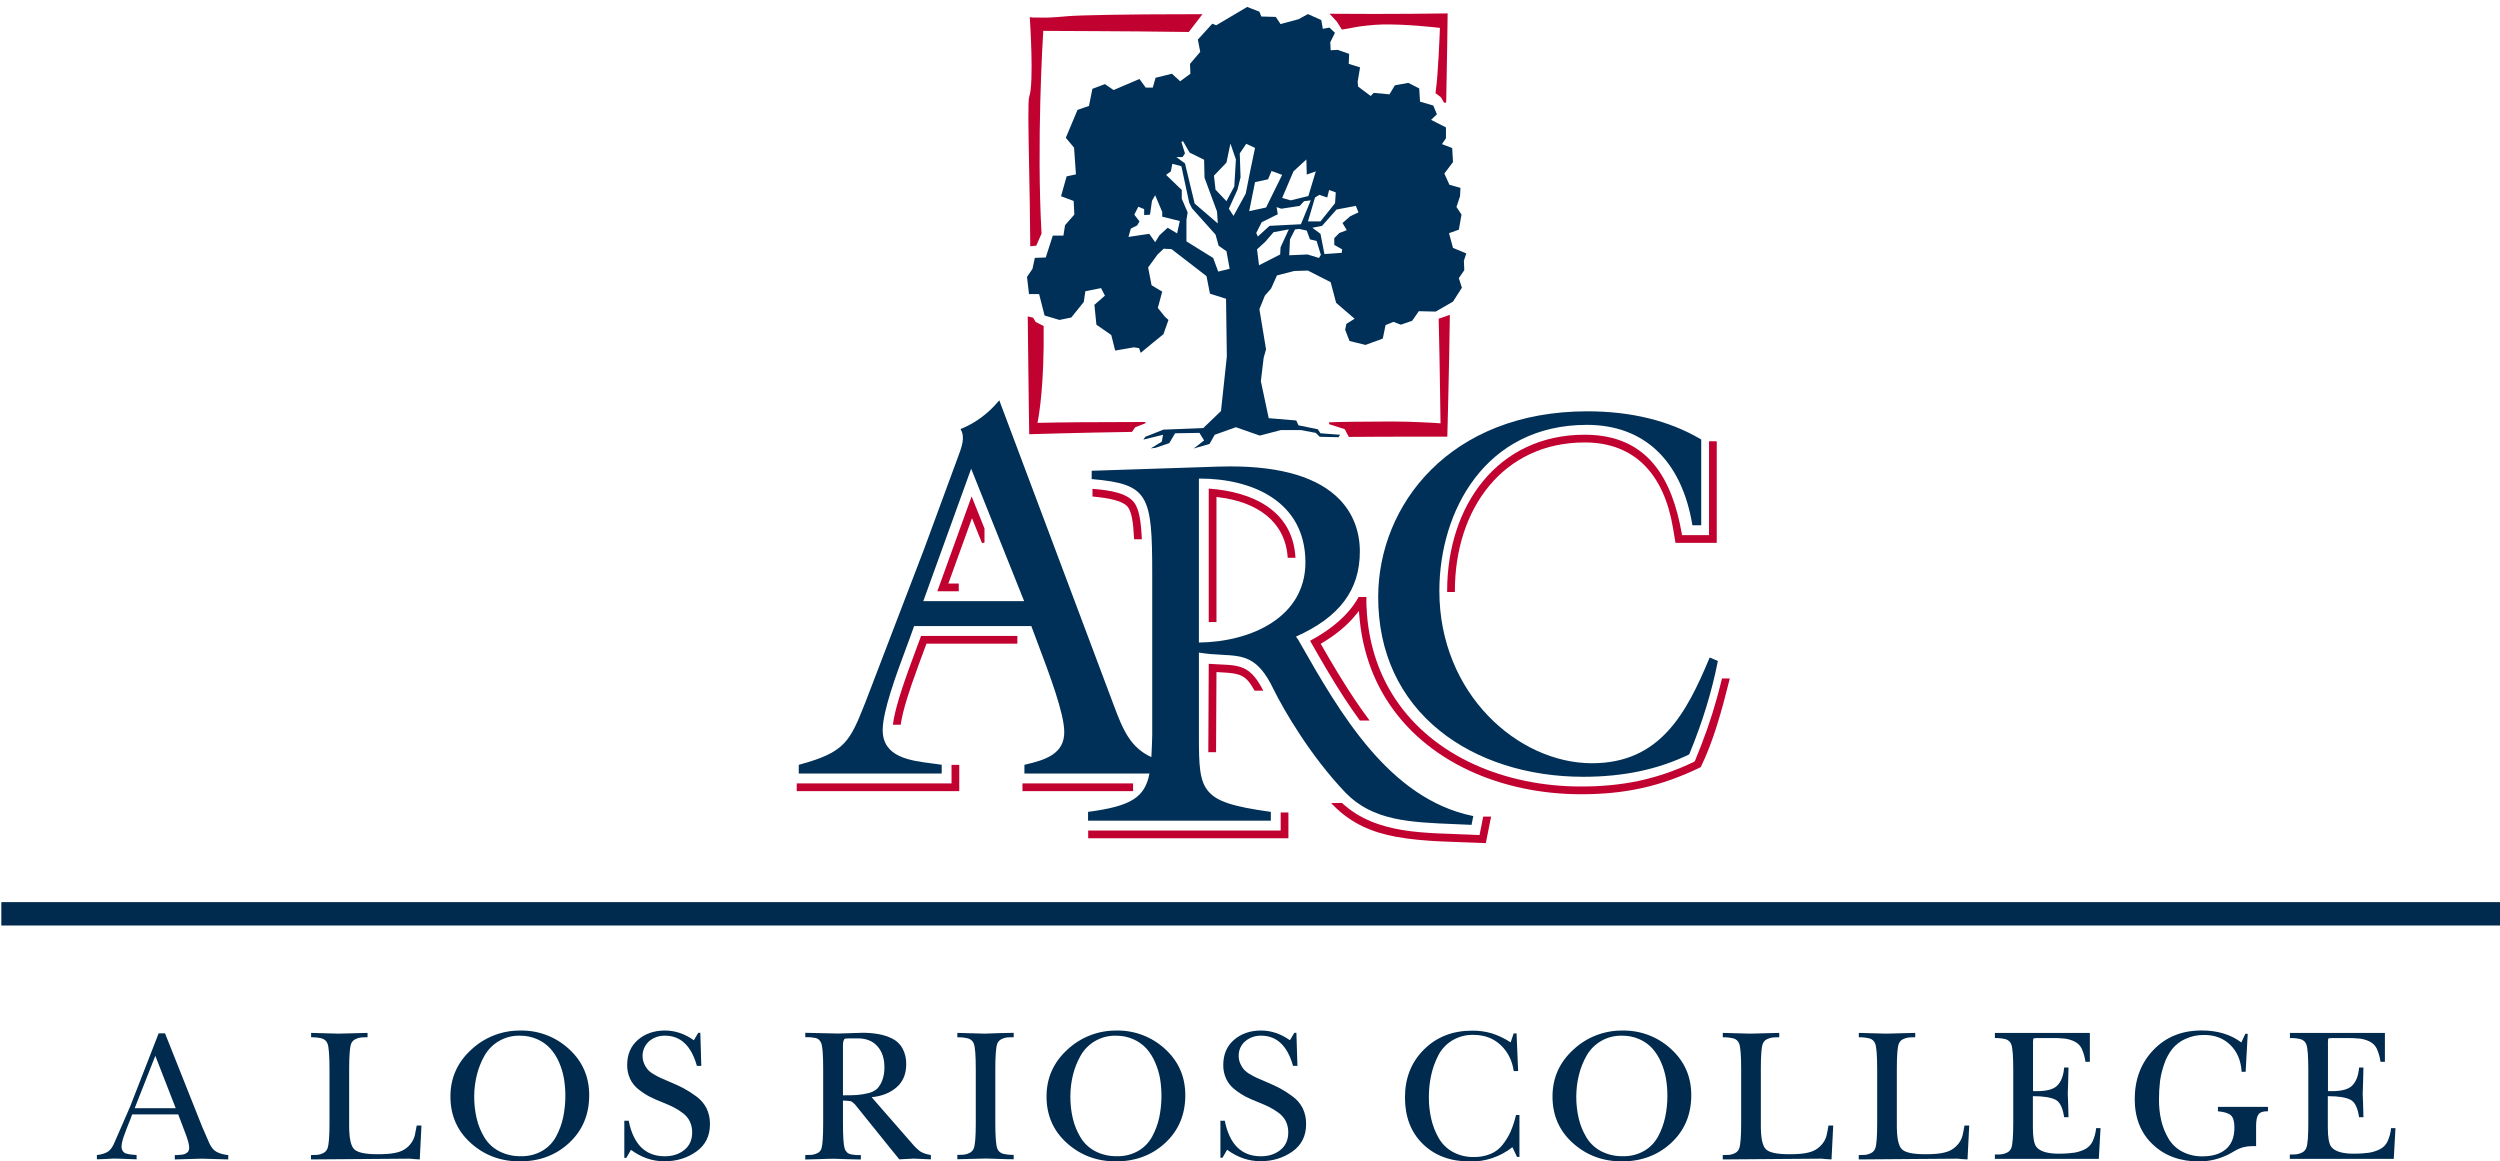 <?xml version="1.0" encoding="UTF-8"?><svg id="uuid-4020aed6-7041-42b6-8592-48908e16bdfe" xmlns="http://www.w3.org/2000/svg" viewBox="0 0 1878.7 872.82"><g id="uuid-34eee908-8308-4480-aca9-bf2a6ccf3675"><g id="uuid-239ff7bc-8bcc-4170-89fb-486365d5ff61"><rect x="1" y="677.93" width="1877.7" height="17.57" fill="#002a4e"/><path d="M247.61,843.92v-40.51c0-10.15-.51-16.51-1.45-19.08-.713-1.965-2.341-3.459-4.36-4-2.621-.614-5.309-.893-8-.83v-3.3c2.28,0,5.74,.12,10.26,.28s8,.28,10.27,.28,6-.11,10.93-.28,8.54-.28,10.94-.28v3.3c-2.12,0-3.8,0-5,.16-1.464,.171-2.884,.608-4.19,1.29-1.457,.712-2.593,1.948-3.18,3.46-.95,2.56-1.45,8.92-1.45,19.08v42.51c0,9.21,1.23,15.07,3.74,17.58s8.26,3.79,17.35,3.79h1.28c9.1,0,15.46-1.17,19.09-3.57,2.125-1.292,3.95-3.024,5.35-5.08,1.149-1.641,1.999-3.473,2.51-5.41,.39-1.62,.84-4.13,1.45-7.48h3.57l-1.28,25.45c-3.46-.17-5.91-.4-7.48-.56-8.247,.107-33,.293-74.26,.56v-3.28c2.12,0,3.8-.05,5-.16,1.461-.17,2.877-.607,4.18-1.29,1.462-.706,2.6-1.944,3.18-3.46,1.04-2.66,1.55-9.02,1.55-19.17Z" fill="#002a4e"/><path d="M390.6,872.76c-14.34,0-26.613-4.593-36.82-13.78s-15.303-20.853-15.29-35c0-13.94,5.247-25.693,15.74-35.26,10.03-9.354,23.287-14.47,37-14.28,13.436-.229,26.444,4.728,36.32,13.84,10.147,9.26,15.223,20.827,15.23,34.7,0,14.56-5,26.5-15,35.82-10.01,9.33-22.39,13.96-37.18,13.96Zm0-94.46c-10.878-.256-21.024,5.462-26.44,14.9-2.596,4.562-4.548,9.462-5.8,14.56-1.32,5.292-1.991,10.726-2,16.18-.039,5.576,.579,11.138,1.84,16.57,1.187,5.016,3.147,9.817,5.81,14.23,2.643,4.386,6.446,7.958,10.99,10.32,5.08,2.631,10.741,3.938,16.46,3.8,5.599,.153,11.132-1.23,16-4,4.402-2.562,8.011-6.289,10.43-10.77,2.434-4.506,4.218-9.334,5.3-14.34,1.998-9.623,2.205-19.532,.61-29.23-.727-4.207-1.963-8.311-3.68-12.22-1.604-3.764-3.81-7.243-6.53-10.3-2.727-2.991-6.052-5.376-9.76-7-4.162-1.848-8.676-2.769-13.23-2.7Z" fill="#002a4e"/><path d="M469.16,870.2v-28h3.29c3.52,17.8,12.61,26.72,27.12,26.72,5.85,0,10.71-1.56,14.67-4.74,3.96-3.18,5.91-7.59,5.91-13.22,.038-2.852-.571-5.676-1.78-8.26-1.252-2.504-3.091-4.669-5.36-6.31-2.112-1.592-4.349-3.01-6.69-4.24-2.07-1.06-4.69-2.23-8-3.57-3.91-1.5-7.25-3-9.93-4.35-2.934-1.543-5.72-3.354-8.32-5.41-2.793-2.095-5.031-4.842-6.52-8-1.539-3.297-2.305-6.902-2.24-10.54,0-7.93,2.74-14.23,8.09-18.86s12.17-7,20.31-7c7.59,0,14.79,2.45,21.71,7.3l3.29-5.58h1.56l.73,24.86h-3.3c-4.24-15.12-12.21-22.71-24-22.71-4.358-.108-8.605,1.382-11.94,4.19-4.784,4.301-6.246,11.197-3.62,17.07,.684,1.58,1.605,3.047,2.73,4.35,1.372,1.444,2.973,2.65,4.74,3.57,1.54,.964,3.144,1.823,4.8,2.57,1,.45,2.85,1.23,5.52,2.4,4.8,2,8.6,3.74,11.5,5.24,3.337,1.8,6.542,3.835,9.59,6.09,3.336,2.347,6.057,5.466,7.93,9.09,1.773,3.747,2.649,7.856,2.56,12,0,8.81-3.4,15.67-10.26,20.53s-14.84,7.31-24,7.31c-9,0-17.35-2.91-25.11-8.6l-3.45,6h-1.51l-.02,.1Z" fill="#002a4e"/><path d="M655,824.5l30.47,34.93c1.839,2.257,3.956,4.273,6.3,6,2.396,1.34,5.033,2.193,7.76,2.51v3.29c-1.45,0-3.57-.11-6.48-.28s-5-.28-6.47-.28c-1.23,0-3.07,.11-5.47,.28s-4.18,.28-5.3,.28l-6.75-8.31-23.82-29.57c-.39-.51-1-1.23-1.84-2.29-.482-.677-1.043-1.294-1.67-1.84-.427-.312-.838-.645-1.23-1-.479-.437-1.085-.711-1.73-.78-.56,0-1.29-.11-2.07-.22-1.072-.127-2.151-.184-3.23-.17v17c0,10.16,.44,16.52,1.28,19.08,.357,1.095,.971,2.09,1.79,2.9,.932,.834,2.098,1.362,3.34,1.51,1.45,.22,2.51,.39,3.3,.45s2,.05,3.73,.05v3.3c-2.12,0-5.41-.06-9.93-.23s-7.92-.28-10.32-.33-6,.11-10.77,.28-8.37,.28-10.76,.28v-3.34c2.12,0,3.79-.05,5-.16,1.461-.17,2.877-.607,4.18-1.29,1.439-.684,2.527-1.939,3-3.46,.84-2.56,1.29-8.92,1.29-19.08v-40.6c0-10.15-.45-16.51-1.29-19.08-.356-1.094-.966-2.087-1.78-2.9-.912-.835-2.062-1.363-3.29-1.51-1.4-.22-2.51-.39-3.3-.44s-2.06-.06-3.79-.06v-3.29c2.68,0,6.81,.11,12.33,.28s9.65,.28,12.33,.28c2,0,5-.11,9.1-.28s7.08-.28,9.09-.28c4.095-.04,8.186,.294,12.22,1,3.562,.623,7.017,1.751,10.26,3.35,3.256,1.584,5.944,4.133,7.7,7.3,1.965,3.691,2.937,7.83,2.82,12.01,0,7.36-2.46,13.16-7.31,17.35s-11.1,6.69-18.69,7.36Zm-21.53-38.89v37.5c4.52,0,7.92-.06,10.26-.23,2.767-.206,5.512-.634,8.21-1.28,2.574-.456,4.987-1.572,7-3.24,1.752-1.803,3.114-3.948,4-6.3,1.199-3.267,1.765-6.732,1.67-10.21,0-6.53-1.78-11.72-5.3-15.68s-8.48-5.86-14.78-5.86c-6,0-9.15,.06-9.32,.17-1.21,.45-1.74,2.18-1.74,5.13Z" fill="#002a4e"/><path d="M733.28,843.92v-40.51c0-10.15-.5-16.51-1.45-19.08-.717-1.982-2.368-3.48-4.41-4-2.62-.617-5.309-.896-8-.83v-3.3c2.29,0,5.75,.12,10.33,.28s8,.28,10.32,.28c2.51-.11,6.13-.22,10.93-.39s8.37-.22,10.77-.22v3.29c-2.12,0-3.79,.06-5,.17-1.464,.162-2.885,.596-4.19,1.28-1.456,.715-2.59,1.949-3.18,3.46-.94,2.57-1.45,8.93-1.45,19.08v40.51c0,10.15,.51,16.51,1.45,19.08,.708,1.968,2.338,3.464,4.36,4,2.619,.626,5.308,.909,8,.84v3.29c-2.17,0-5.63,0-10.26-.22s-8.09-.28-10.43-.33c-2.4,.11-6,.16-10.83,.27s-8.48,.17-10.82,.28v-3.29c2.12,0,3.79-.05,5-.17,1.461-.161,2.879-.595,4.18-1.28,1.46-.709,2.596-1.946,3.18-3.46,1-2.52,1.5-8.88,1.5-19.03Z" fill="#002a4e"/><path d="M838.56,872.76c-14.34,0-26.613-4.593-36.82-13.78s-15.303-20.853-15.29-35c0-13.94,5.243-25.693,15.73-35.26,10.03-9.354,23.287-14.47,37-14.28,13.439-.228,26.449,4.728,36.33,13.84,10.147,9.26,15.223,20.827,15.23,34.7,0,14.56-5,26.5-15,35.82-10.06,9.33-22.45,13.96-37.18,13.96Zm0-94.46c-10.878-.256-21.024,5.462-26.44,14.9-2.595,4.564-4.55,9.463-5.81,14.56-1.298,5.295-1.953,10.728-1.95,16.18-.044,5.577,.574,11.139,1.84,16.57,1.188,5.014,3.144,9.814,5.8,14.23,2.634,4.376,6.418,7.946,10.94,10.32,5.08,2.631,10.741,3.938,16.46,3.8,5.599,.155,11.133-1.229,16-4,4.405-2.561,8.017-6.288,10.44-10.77,2.434-4.506,4.218-9.334,5.3-14.34,1.998-9.623,2.205-19.532,.61-29.23-.748-4.217-2.008-8.327-3.75-12.24-1.582-3.752-3.76-7.223-6.45-10.28-2.739-2.983-6.065-5.366-9.77-7-4.162-1.837-8.671-2.758-13.22-2.7Z" fill="#002a4e"/><path d="M917.12,870.2v-28h3.29c3.51,17.8,12.61,26.72,27.11,26.72,5.86,0,10.72-1.56,14.68-4.74s5.91-7.59,5.91-13.22c.038-2.852-.571-5.676-1.78-8.26-1.259-2.5-3.096-4.663-5.36-6.31-2.114-1.594-4.354-3.012-6.7-4.24-2.06-1.06-4.68-2.23-8-3.57-3.91-1.5-7.26-3-9.93-4.35-2.934-1.543-5.72-3.354-8.32-5.41-2.796-2.095-5.038-4.841-6.53-8-1.532-3.299-2.295-6.903-2.23-10.54,0-7.93,2.74-14.23,8.09-18.86s12.17-7,20.31-7c7.59,0,14.79,2.45,21.7,7.3l3.3-5.58h1.56l.78,24.86h-3.29c-4.24-15.12-12.24-22.69-24-22.71-4.359-.112-8.607,1.379-11.94,4.19-3.219,2.733-5.025,6.779-4.91,11-.019,2.07,.418,4.118,1.28,6,.691,1.578,1.615,3.045,2.74,4.35,1.372,1.444,2.973,2.65,4.74,3.57,1.545,.956,3.148,1.814,4.8,2.57,1,.45,2.84,1.23,5.52,2.4,4.8,2,8.59,3.74,11.5,5.24,3.337,1.8,6.542,3.835,9.59,6.09,3.336,2.345,6.054,5.464,7.92,9.09,1.776,3.747,2.656,7.855,2.57,12,0,8.81-3.4,15.67-10.26,20.53s-14.85,7.31-24,7.31c-9,0-17.35-2.91-25.11-8.6l-3.46,6h-1.5l-.07,.17Z" fill="#002a4e"/><path d="M1135.21,783.33l2.29-6.75h2.17l1.17,28.28h-3.29c-1.22-8.14-4.57-14.67-10-19.69s-12.17-7.48-20.31-7.48c-5.629-.145-11.182,1.327-16,4.24-4.458,2.716-8.073,6.618-10.44,11.27-2.406,4.695-4.188,9.684-5.3,14.84-1.182,5.443-1.762,11-1.73,16.57-.02,5.464,.58,10.912,1.79,16.24,1.135,4.988,2.995,9.782,5.52,14.23,2.468,4.39,6.098,8.016,10.49,10.48,4.896,2.689,10.415,4.038,16,3.91,4.378,.111,8.731-.707,12.77-2.4,3.556-1.514,6.658-3.926,9-7,2.346-3.034,4.333-6.329,5.92-9.82,1.67-3.993,3.008-8.117,4-12.33h2.57v31.47h-1.83l-3.46-7.31c-9.016,7.159-20.239,10.966-31.75,10.77-14.667,0-26.493-4.37-35.48-13.11s-13.487-20.407-13.5-35c0-14.56,4.74-26.56,14.22-36s21.48-14.18,36-14.22c5.072-.097,10.13,.577,15,2,5.015,1.614,9.785,3.905,14.18,6.81Z" fill="#002a4e"/><path d="M1218.79,872.76c-14.34,0-26.617-4.593-36.83-13.78-10.213-9.187-15.307-20.853-15.28-35,0-13.94,5.243-25.693,15.73-35.26,10.03-9.354,23.286-14.47,37-14.28,13.436-.23,26.444,4.727,36.32,13.84,10.16,9.26,15.237,20.827,15.23,34.7,0,14.56-5,26.5-15,35.82-10.06,9.33-22.39,13.96-37.17,13.96Zm0-94.46c-10.882-.259-21.033,5.459-26.45,14.9-2.596,4.562-4.548,9.462-5.8,14.56-1.315,5.293-1.986,10.726-2,16.18-.044,5.577,.574,11.139,1.84,16.57,1.183,5.016,3.14,9.816,5.8,14.23,2.63,4.376,6.411,7.946,10.93,10.32,5.08,2.631,10.741,3.938,16.46,3.8,5.599,.153,11.132-1.23,16-4,4.406-2.564,8.017-6.299,10.43-10.79,2.443-4.502,4.227-9.331,5.3-14.34,1.154-5.332,1.724-10.774,1.7-16.23,.019-4.356-.336-8.705-1.06-13-.737-4.205-1.972-8.307-3.68-12.22-1.606-3.758-3.793-7.241-6.48-10.32-2.725-2.993-6.051-5.379-9.76-7-4.165-1.836-8.679-2.744-13.23-2.66Z" fill="#002a4e"/><path d="M1308.45,843.92v-40.51c0-10.15-.51-16.51-1.46-19.08-.706-1.966-2.332-3.461-4.35-4-2.621-.614-5.309-.893-8-.83v-3.3c2.29,0,5.7,.12,10.27,.28s8,.28,10.27,.28,6-.11,10.93-.28,8.54-.28,10.94-.28v3.3c-2.12,0-3.8,0-5,.16-1.464,.169-2.884,.606-4.19,1.29-1.473,.691-2.615,1.934-3.18,3.46-1,2.56-1.45,8.92-1.45,19.08v42.51c0,9.21,1.23,15.07,3.74,17.58s8.26,3.79,17.35,3.79h1.28c9.1,0,15.46-1.17,19.08-3.57,2.135-1.305,3.98-3.034,5.42-5.08,1.165-1.632,2.016-3.467,2.51-5.41,.39-1.62,.89-4.13,1.45-7.48h3.57l-1.29,25.45c-3.45-.17-5.91-.4-7.47-.56-8.26,.11-33,.28-74.26,.56v-3.28c2.12,0,3.79-.05,5-.16,1.461-.17,2.878-.607,4.18-1.29,1.462-.706,2.6-1.944,3.18-3.46,.97-2.66,1.48-9.02,1.48-19.17Z" fill="#002a4e"/><path d="M1410.66,843.92v-40.51c0-10.15-.51-16.51-1.45-19.08-.713-1.965-2.341-3.459-4.36-4-2.621-.614-5.309-.893-8-.83v-3.3c2.28,0,5.69,.12,10.26,.28s8,.28,10.27,.28,6-.11,10.93-.28,8.54-.28,10.94-.28v3.3c-2.12,0-3.8,0-5,.16-1.464,.169-2.884,.606-4.19,1.29-1.471,.694-2.612,1.936-3.18,3.46-1,2.56-1.45,8.92-1.45,19.08v42.51c0,9.21,1.23,15.07,3.74,17.58s8.26,3.79,17.35,3.79h1.28c9.1,0,15.46-1.17,19.09-3.57,2.13-1.308,3.971-3.036,5.41-5.08,1.145-1.644,1.994-3.474,2.51-5.41,.39-1.62,.89-4.13,1.45-7.48h3.57l-1.28,25.45c-3.46-.17-5.92-.4-7.48-.56-8.26,.11-33,.28-74.26,.56v-3.28c2.12,0,3.79-.05,5-.16,1.464-.171,2.884-.608,4.19-1.29,1.457-.712,2.593-1.948,3.18-3.46,1.03-2.66,1.48-9.02,1.48-19.17Z" fill="#002a4e"/><path d="M1512.92,843.64v-39.64c0-10.16-.5-16.52-1.45-19.09-.705-1.967-2.331-3.462-4.35-4-2.62-.623-5.308-.905-8-.84v-3.85h71.36v21.7h-3.29c-.462-3.389-1.402-6.695-2.79-9.82-1.121-2.376-3.034-4.289-5.41-5.41-2.233-1.096-4.626-1.829-7.09-2.17-3.35-.369-6.72-.519-10.09-.45h-10.31c-2.23,0-3.4,.17-3.57,.56-.182,1.76-.236,3.532-.16,5.3v34c9,.39,15-1,18.07-4s4.86-7.59,5.3-13.72h3.29c-.16,8.81-.39,15.34-.55,19.52,.16,3.85,.39,9.77,.55,17.8h-3.29c-1-7-3.12-11.38-6.47-13.11s-9-2.68-17-2.68v23.55c0,7.36,.84,12.21,2.57,14.5,2.787,3.633,8.923,5.363,18.41,5.19,3.453-.053,6.899-.313,10.32-.78,2.67-.48,5.26-1.325,7.7-2.51,2.52-1.24,4.56-3.28,5.8-5.8,1.48-3.186,2.403-6.602,2.73-10.1h3.3l-1.29,23.1h-78.11v-3.3c2.12,0,3.8,0,5-.16,1.461-.166,2.879-.604,4.18-1.29,1.462-.706,2.6-1.944,3.18-3.46,.96-2.53,1.46-8.89,1.46-19.04Z" fill="#002a4e"/><path d="M1689.12,777l-1.57,28.45h-3c-.5-8.26-3.23-14.9-8.31-20s-11.66-7.7-19.81-7.7c-4.904-.072-9.763,.953-14.22,3-3.82,1.703-7.184,4.283-9.82,7.53-2.613,3.375-4.641,7.164-6,11.21-1.51,4.211-2.575,8.568-3.18,13-.53,4.594-.79,9.215-.78,13.84-.047,5.313,.534,10.613,1.73,15.79,1.107,4.749,2.932,9.301,5.41,13.5,2.464,4.136,6.016,7.516,10.27,9.77,4.732,2.461,10.008,3.689,15.34,3.57,7.48,0,13.33-1.79,17.57-5.42s6.36-9,6.36-16.18c0-4.57-.89-7.69-2.67-9.26s-5-2.56-9.71-3v-3.3h37.6v3.3c-3.62-.12-6,.72-7.19,2.45s-1.73,4.52-1.73,8.48v15.23c-1.34,0-2.57,0-3.57,.06s-2,.11-2.68,.17c-.831,.078-1.654,.225-2.46,.44-.89,.23-1.56,.39-2,.5s-1.12,.39-2.18,.84-1.73,.78-2,.95-1.11,.61-2.51,1.45-2.39,1.34-3,1.67c-6.972,3.587-14.699,5.462-22.54,5.47-14.173,0-25.76-4.277-34.76-12.83s-13.5-19.887-13.5-34c0-14.84,4.667-27.15,14-36.93,9.333-9.78,21.423-14.673,36.27-14.68,11.88,0,21.827,3,29.84,9l3-6.47h1.73l.07,.1Z" fill="#002a4e"/><path d="M1734.64,843.64v-39.64c0-10.16-.5-16.52-1.45-19.09-.705-1.967-2.331-3.462-4.35-4-2.619-.626-5.308-.908-8-.84v-3.85h71.36v21.7h-3.29c-.462-3.389-1.402-6.695-2.79-9.82-1.121-2.376-3.034-4.289-5.41-5.41-2.233-1.096-4.626-1.829-7.09-2.17-3.356-.339-6.728-.489-10.1-.45h-10.37c-2.23,0-3.41,.17-3.57,.56-.195,1.759-.252,3.532-.17,5.3v34c9,.39,15-1,18.08-4s4.85-7.59,5.3-13.72h3.29c-.17,8.81-.39,15.34-.56,19.52,.17,3.85,.39,9.77,.56,17.8h-3.29c-1-7-3.13-11.38-6.48-13.11s-9-2.68-17-2.68v23.55c0,7.36,.84,12.21,2.57,14.5,2.787,3.633,8.923,5.363,18.41,5.19,3.453-.052,6.899-.312,10.32-.78,2.67-.479,5.261-1.323,7.7-2.51,2.535-1.22,4.58-3.265,5.8-5.8,1.484-3.185,2.41-6.602,2.74-10.1h3.29l-1.28,23.1h-78.11v-3.3c2.12,0,3.79,0,5-.16,1.462-.165,2.88-.602,4.18-1.29,1.462-.706,2.6-1.944,3.18-3.46,1.09-2.53,1.53-8.89,1.53-19.04Z" fill="#002a4e"/><path d="M99.37,837.33l-1.29,3.52c-.16,.39-.67,1.56-1.45,3.57s-1.39,3.57-1.84,4.74-1,2.62-1.62,4.41c-.59,1.54-1.055,3.125-1.39,4.74-.265,1.193-.415,2.409-.45,3.63-.006,.875,.207,1.738,.62,2.51,.324,.645,.781,1.214,1.34,1.67,.642,.468,1.385,.777,2.17,.9,1,.22,1.73,.39,2.29,.5s1.45,.16,2.68,.28,1.95,.16,2.23,.16v3.24c-1.79-.11-4.35-.17-7.76-.28s-5.91-.17-7.58-.28-4,.11-7.26,.28-5.69,.28-7.25,.28v-3.2c3.79-.44,6.64-1.39,8.54-2.73s3.51-3.74,4.91-7.2l5.8-13.33c2.56-5.92,4.52-10.38,5.8-13.34l21.37-54.9h4.77l28.23,71c.28,.56,1,2.07,2,4.52s2,4.69,2.85,6.58c.631,1.515,1.458,2.94,2.46,4.24,2.06,2.79,6.08,4.52,12,5.19v3.24c-2.12,0-5.41-.11-9.87-.28s-7.76-.28-10-.28-5.64,.11-10.16,.28-7.86,.28-10.15,.28v-3.27h1.28c.467,.017,.935,0,1.4-.05,.46-.081,.924-.138,1.39-.17,.67-.06,1.12-.11,1.45-.11s.78-.17,1.34-.28c.454-.095,.89-.264,1.29-.5,.27-.17,.61-.45,1.06-.73,.372-.211,.679-.518,.89-.89,.17-.34,.33-.73,.5-1.12,.14-.471,.214-.959,.22-1.45,0-2.51-.94-6.13-2.79-10.88l-5.46-14.39h-34.56v-.1Zm1.84-4.52h30.85l-15.34-39.39-15.51,39.39Z" fill="#002a4e"/><g><path d="M1294.047,509.836l-.14,.592c-1.176,5.01-3.817,14.612-3.817,14.612-4.25,15.317-9.357,29.792-16.326,46.698l-.682,.725c-27.837,13.353-54.142,18.573-84.947,18.573-56.892,0-110.844-22.36-139.693-65.949-11.569-17.518-19.092-38.456-21.137-62.743-.21-2.501-.362-5.048-.456-7.616l-.051-4.355,.097-1.753h-5.898c-7.616,13.63-20.081,23.941-35.82,32.558l-.675,.37,.384,.674c7.569,13.229,16.03,28.094,25.757,42.951h.023c3.568,5.45,7.316,10.903,11.246,16.279h7.323l-.904-1.219c-3.673-4.924-7.226-10.011-10.689-15.18h-.012c-8.656-12.972-16.715-26.61-24.467-40.084l-.682-1.192,1.18-.693c9.7-5.746,18.441-12.718,25.363-21.261l2.178-2.688,.284,3.447c1.967,24.07,9.092,44.941,20.054,62.591h.012c29.578,47.54,87.016,71.68,146.58,71.68,33.056,0,59.799-5.742,89.957-20.354l.105-.265c9.193-18.901,15.438-41.135,21.487-65.455l.226-.943h-5.863Zm-182.212,117.712l-6.72-.319c-16.618-.779-34.272-.701-51.034-3.448-16.715-2.727-32.468-8.254-45.643-20.396l-8.126,.105,1.223,1.27c13.798,14.269,29.952,20.813,47.415,24.038,21.705,3.997,44.93,3.724,66.951,4.764l.654,.031,3.993-19.956h-5.937l-2.777,13.911h0Zm-149.434-3.424h-144.648v5.816h150.465v-19.407h-5.817v13.591h0Zm-110.915-35.409h-83.121v5.816h83.121v-5.816h0Zm-136.429,0h-116.321v5.816h122.135v-19.765h-5.814v13.949h0Zm-23.072-110.341c-4.11,11.262-8.415,22.445-12.306,33.789-1.552,4.519-2.974,8.901-4.212,13.011h.013c-2.141,7.164-3.706,13.564-4.364,18.601l-.109,.853h5.856l.093-.647c.695-4.904,2.333-11.41,4.649-18.967h-.003c1.062-3.455,2.263-7.129,3.58-10.958,3.56-10.385,7.524-20.805,10.714-29.465l.337-.904h68.287v-5.82h-72.357l-.179,.506h0Zm222.174,26.68l3.812,.214c13.904,.74,18.291,1.78,24.816,13.755h6.551l-.589-1.118c-5.304-10.105-10.215-14.592-16.422-16.641-3.068-1.021-6.409-1.43-10.191-1.675-3.762-.253-8.017-.343-12.974-.701l-.821-.058-.318,66.44h5.817l.318-60.215h0Zm-4.996-137.826l-.821-.066v100.325h5.817v-94.012l1.555,.186c29.184,3.487,49.977,18.332,51.922,44.81l.053,.709h5.83l-.053-.814c-2.303-35.696-33.631-48.799-64.303-51.138h0Zm-61.055,14.579c2.27,3.892,3.511,10.312,4.096,22.688l.037,.729h5.83l-.037-.802c-.602-12.791-1.952-20.486-4.904-25.545-5.009-8.576-19.912-10.532-31.334-11.452l-.821-.067v5.774l.692,.063c11.214,1.032,23.238,3.134,26.441,8.613h0Zm-127.604,56.722h-7.839l17.775-49.163,7.497,18.748,1.893-.362v-10.568l-9.668-24.164-25.783,71.326h16.124v-5.816h0Zm372.813,5.559c0-61.933,36.294-111.598,97.596-111.598,37.988,0,59.627,24.471,66.28,64.078l1.913,11.375h31.004v-76.32h-5.816v70.504h-20.264l-.206-1.145c-7.132-40.423-24.892-74.309-72.91-74.309-65.494,0-103.412,53.338-103.412,117.415v.76h5.816v-.76h0Z" fill="#c10230"/><path d="M860.7,317.122h-.661c-34.072,0-66.207,.262-80.39,.653,1.118-5.491,5.148-28.454,4.642-72.45l-.003-.317-5.948-3.015-2.027-3.29-3.991-.921c.478,47.214,1.105,87.704,1.112,88.107l.007,.437,.43-.014c.364-.01,36.834-1.145,76.57-1.742l.213-.004,2.443-3.467,7.124-2.823,.668-.339-.188-.814h0Z" fill="#c10230"/><path d="M1081.124,239.514l.008,.317c.939,35.581,1.239,74.009,1.395,78.296-2.166-.27-22.293-1.381-36.075-1.381-19.777,0-42.557,.332-47.649,.628l-.027,1.38,11.788,3.795,3.05,5.789c31.019-.285,73.199-.161,73.635-.197l.378-.034,.012-.382c.012-.484,1.324-48.714,1.885-90.505l.008-.609-8.406,2.902h0Z" fill="#c10230"/><path d="M1087.446,10.079c-.382-.008-41.961,.685-87.316,.254l-1.036-.01,.728,.744c3,3.042,4.102,4.597,4.99,5.457l3.521,5.646,.748-.059c8.114-1.311,8.009-1.464,8.679-1.587,4.39-.809,14.07-1.967,20.712-2.118,17.845-.405,40.177,2.176,43.594,2.536-.144,3.959-1.36,35.926-3.109,47.174-.062,.359-.109,.858-.152,1.573l-.023,.344,4.11,3.142,2.22,3.942h1.675c.713-32.284,1.06-66.266,1.071-66.593l.012-.433-.425-.01h0Z" fill="#c10230"/><path d="M886.019,10.704c-35.916,0-73.865,.673-82.704,1.395-4.911,.401-12.793,1.13-17.266,1.13-7.574,0-9.696-.038-9.739-.055l-2.47-.266,.051,.664c.038,.494,3.266,48.667-.434,59.048-1.055,2.958-.658,23.576-.108,52.109,.353,18.33,.753,39.104,.877,60.334l4.479-.43,3.975-9.013,.021-.072-.003-.076c-3.795-67.607,.893-146.105,1.301-152.259,5.191,.122,58.297,.083,108.822,.829l.523,.008,10.263-13.351c-6.199-.015-11.514,.003-17.588,.003h0Z" fill="#c10230"/><path d="M1284.796,494.087l-.167,.397c-17.362,41.673-37.182,79.077-88.282,79.077-55.389,0-114.697-52.031-114.697-129.476,0-60.113,34.673-124.807,110.805-124.807,42.997,0,71.165,26.669,79.31,75.095l.059,.351h6.611v-64.444l-.203-.123c-23.645-13.976-52.374-21.064-85.387-21.064-103.178,0-157.161,70.259-157.161,139.658,0,41.404,16.076,76.179,46.488,100.572,27.673,22.196,65.871,34.42,107.564,34.42,30.225,0,56.238-5.485,79.521-16.77l.144-.066,.062-.152c9.746-23.56,16.953-47.01,21.413-69.697l.066-.339-6.147-2.633h0Z" fill="#003057"/><path d="M769.619,451.736h-75.78l35.975-99.505,39.805,99.505h0Zm211.377-29.11c0,40.89-40.129,59.697-80.047,60.239v-123.215c.285-.003,.57-.003,.854-.003,38.283,0,79.193,16.544,79.193,62.979h0Zm-4.175,60.324l-1.277-2.236-1.645-2.298c32.749-14.69,47.999-35.02,47.999-63.959,0-15.173-5.169-28.602-14.955-38.843-15.924-16.67-43.613-25.12-82.303-25.12-2.911,0-5.926,.049-8.96,.146l-95.307,3.123v6.244l.384,.036c42.608,3.802,45.119,11.693,45.119,71.912v120.555c-.172,5.921-.334,11.519-.648,16.431-15.558-7.148-21.157-19.754-28.469-39.534l-85.821-228.585-.466,.556c-7.948,9.464-17.446,16.492-28.226,20.879l-.45,.185,.243,.42c3.418,5.906,.614,13.318-2.358,21.167-.653,1.731-1.33,3.517-1.95,5.31l-23.336,63.385-43.946,114.732c-11.837,29.784-15.02,37.793-49.885,47.197l-.312,.086v6.576h107.411v-6.615l-.359-.054c-2.208-.343-4.531-.643-6.99-.954-16.479-2.096-36.989-4.71-36.989-25.079,0-14.296,10.29-41.969,17.805-62.179,2.202-5.925,4.283-11.523,5.798-15.956h88.079c1.367,3.673,2.816,7.518,4.299,11.456,9.592,25.417,20.462,54.236,20.462,68.24,0,16.353-14.01,20.903-29.614,24.471l-.331,.078v6.591h93.977c-3.498,18.008-13.894,24.486-45.784,28.74l-.367,.047v6.634h137.362v-6.626l-.365-.055c-28.551-3.954-40.347-7.88-46.746-15.554-6.637-7.954-6.949-19.867-6.949-41.977v-62.112c6.429,1.064,12.17,1.367,17.246,1.64,16.293,.861,27.056,1.429,38.729,25.655,7.888,16.154,28.168,50.746,54.136,77.897,20.486,21.191,47.945,22.317,82.711,23.739,3.798,.152,7.693,.312,11.694,.502l.366,.012,1.317-6.603-.413-.078c-63.09-13.007-100.143-77.998-129.916-130.224h0Z" fill="#003057"/><path d="M1014.676,162.528l-5.804,5.07,3.202,5.376-5.598,2.126-3.798,3.854v5.07l5.898,3.344-.3,2.639-12.983,.913-2.992-15.214-6.107-4.556,7.299-1.424,10.892-12.269,14.479-2.733,2.006,4.862-6.194,2.941h0Zm-23.485,31.334l-8.591-2.639-13.791,.604,.596-11.96,3.805-7.501,3.203-.302,5.592,1.216,2.396,6.588,4.995,1.216,3.206,10.442-1.41,2.337h0Zm-28.874-8.011l-.298,5.372-15.889,8.105-1.495-11.96,6.194-5.681,6.194-7.192,11.488-2.129-6.194,13.484h0Zm-14.182-18.857l12.091-5.983-.9-5.373,3.587,1.216,13.798-2.129,3.289-3.549,4.996-.608-7.392,17.943-23.579,1.216-8.795,8.015-1.198-2.642,4.103-8.106h0Zm-4.996-30.118l9.781-2.129,2.614-6.259,7.981,2.921-12.091,24.531-12.686,2.733,4.401-21.798h0Zm-16.187,25.35l-3.501-5.372,6.492-14.304,2.303-9.321-.596-17.943,4.87-7.229,6.618,3.072-3.501,16.728-3.5,17.641-9.185,16.728h0Zm-11.488,41.87l-3.802-10.234-20.075-12.477v-16.123l.894-5.675-4.398-10.234v-6.588l-11.789-11.356,3.593-2.642,1.105-5.678,6.79,1.82,5.897,27.479,2.094,4.16,17.683,19.767,2.306,8.32,5.893,4.157,2.392,13.179-8.583,2.125h0Zm-30.882-28.694l-7.091-4.251-6.194,5.681-3.203,5.161-4.487-6.286-15.588,2.341,1.797-6.286,4.698-2.34,1.793-3.035-3.891-5.074,2.991-5.98,4.401,1.823v4.466l4.401-.309,1.492-10.442,2.392-4.157,5.301,12.568v3.552l13.192,3.247-2.005,9.321h0Zm4.1-57.383l1.793-2.733-2.694-8.622,1.198-.608,4.999,8.622,10.889,5.376,.298,13.478,9.397,25.445,.596,8.928-17.381-14.908-7.303-30.209-6.492-4.768h4.699Zm32.972,4.16l2.994-14.301,4.096,11.96-1.198,20.283-5.893,11.054-8.199-8.626-1.194-10.533,9.394-9.838h0Zm60.052-2.34l.298,11.356,6.79-2.428-5.592,18.551-13.289,3.25-6.399-1.82,8.497-19.982,9.695-8.928h0Zm15.677,28.604l1.41-5.678,4.994,1.82-.506,8.105-10.981,13.696h-9.396l5.294-17.944,3.288-2.035,5.898,2.035h0Zm102.714,47.377l1.792-5.375-9.992-4.157-2.992-11.054,7.386-2.642,2.006-11.356-3.802-5.678,2.696-8.106,.296-6.285-8.286-2.337-3.798-8.415,6.494-8.622-.604-10.536-7.69-2.941,3-4.466v-8.105l-11.192-5.681,4.394-4.156-2.692-6.588-9.996-2.948-.596-9.925-8.196-4.163-10.085,1.823-4.098,6.799-11.791-1.121-2.306,2.337-9.481-7.105-.296-3.643,1.792-10.748-8.496-2.642,.296-7.498-8.589-3.035-5.294,.302-.3-5.983,3.502-7.105-4.094-3.945-5.006,.91-1.192-6.588-9.997-4.462-7.088,3.855-13.494,3.643-3.593-5.372-10.889-.305-1.406-3.643-9.185-3.552-23.281,13.787-2.899-1.216-10.893,11.96,1.793,9.233-7.69,9.015,.301,7.411-7.689,5.674-6.195-5.674-12.299,3.035-2.091,7.407h-5.3l-4.692-6.498-19.482,8.32-6.492-4.462-9.397,3.553-2.601,12.873-8.59,2.945-8.795,20.982,6.194,7.407,1.406,20.069-7.001,1.521-4.189,14.908,9.486,3.553,.506,10.231-7.002,8.015-1.195,7.803h-7.988l-5.3,16.426-8.196,.302-1.797,8.32-4.096,5.983,1.496,12.874h7.597l4.103,16.123,11.19,3.338,8.884-1.82,9.394-11.658,1.198-8.109,11.789-2.34,2.902,5.681-7.901,6.89,1.502,14.908,11.187,7.803,2.902,11.658,14.092-2.424,3.888,.605,1.198,3.552,9.695-8.018,7.392-5.976,3.798-10.751-2.694-2.428-5.294-6.591,3.289-12.262-7.988-4.768-2.601-13.39,7.002-9.623,4.699-4.466,5.89,.302,26.272,20.284,2.604,13.179,12.087,3.854,.599,43.388-4.398,40.96-13.285,12.783-29.981,1.215-13.587,5.372-1.495,2.125,14.784-3.643-.9,5.16-8.286,5.071,3.656-.474,10.224-3.472,4.398-7.41,18.285-.302,3.5,5.678-7.799,6.071,11.895-3.428,3.892-6.893,15.889-5.678,17.981,6.282,15.889-4.156h14.99l11.19,2.125,2.992,2.945,14.097,.302,1.196-1.82-14.783-1.125-2.006-3.035-14.479-2.945-1.707-3.647-20.674-1.729-5.896-27.782,2.098-17.641,1.794-6.282-4.996-30.212,4.096-10.14,4.699-5.376,4.401-9.838,12.984-3.341,10.291-.302,17.087,8.716,4.102,15.513,13.883,11.964-6.194,3.858-.9,4.459,3.292,8.415,11.998,2.941,12.987-4.764,2.092-10.14,5.898-2.428,5.59,2.122,8.504-2.941,4.998-7.199,12.68,.302,12.991-7.498,6.704-10.446-2.31-7.196,4.102-5.98-.296-7.196h0Z" fill="#003057" fill-rule="evenodd"/></g></g></g></svg>
